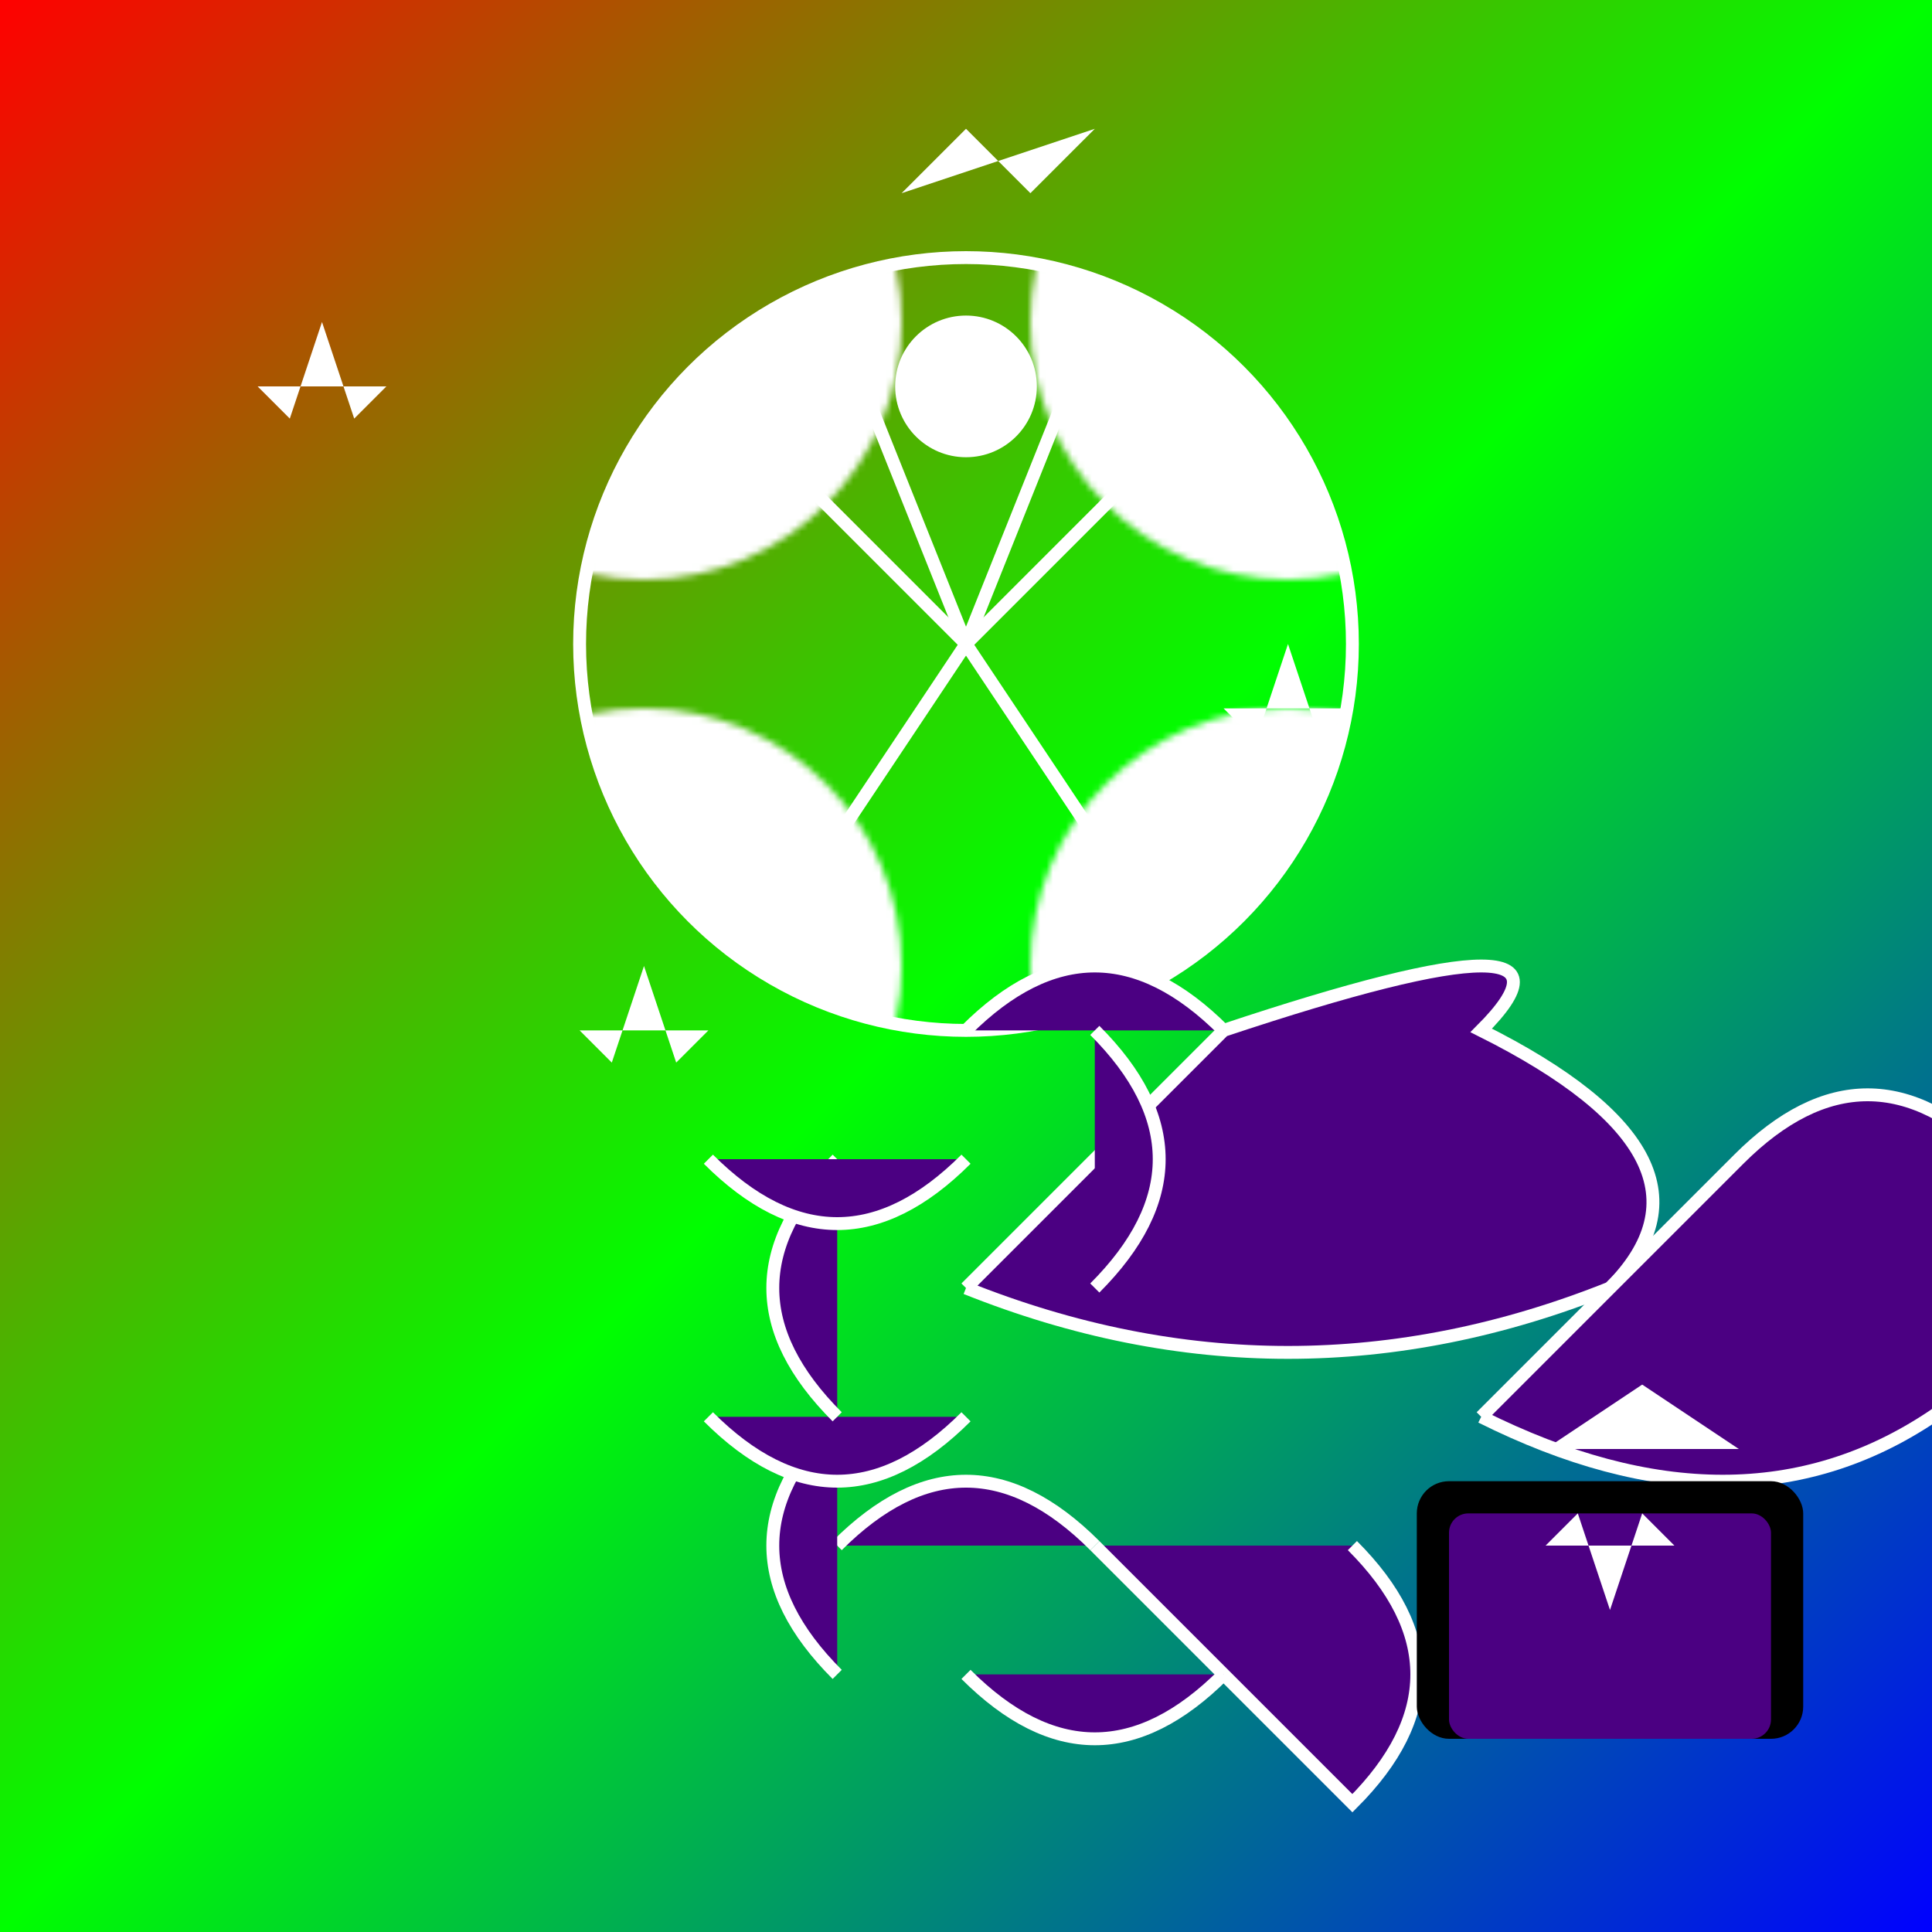 <svg xmlns="http://www.w3.org/2000/svg" viewBox="0 0 300 300">
  <defs>
    <linearGradient id="discoGradient" x1="0" y1="0" x2="300" y2="300" gradientUnits="userSpaceOnUse">
      <stop stop-color="#ff0000" offset="0"/>
      <stop stop-color="#00ff00" offset="0.5"/>
      <stop stop-color="#0000ff" offset="1"/>
    </linearGradient>
    <pattern id="discoBallPattern" patternUnits="userSpaceOnUse" width="100" height="100">
      <circle cx="50" cy="50" r="40" fill="white"/>
    </pattern>
    <filter id="glow">
      <feGaussianBlur stdDeviation="4" result="glow"/>
      <feMerge>
        <feMergeNode in="glow"/>
        <feMergeNode in="SourceGraphic"/>
      </feMerge>
    </filter>
  </defs>

  <rect width="300" height="300" fill="url(#discoGradient)"/>

  <!-- Disco Ball -->
  <g transform="translate(150,100)">
    <circle r="60" fill="url(#discoBallPattern)" stroke="#ffffff" stroke-width="2"/>
    <circle r="10" cx="0" cy="-40" fill="white" stroke="#ffffff" stroke-width="2"/>
    <path d="M0,-80 L10,-70 20,-80 -10,-70" fill="white"/>
  </g>

  <!-- Octopus -->
  <g transform="translate(150,200)">
    <path d="M0,0 
             Q50,20 100,0 
             Q120,-20 80,-40 
             Q100,-60 40,-40 
             Q20,-20 0,0"
           fill="#4b0082" stroke="#ffffff" stroke-width="2"/>
    <path d="M80,20 
             Q120,40 150,20 
             Q180,0 160,-20 
             Q140,-40 120,-20 
             Q100,0 80,20"
           fill="#4b0082" stroke="#ffffff" stroke-width="2"/>
    <path d="M60,40 Q80,60 60,80 40,60 20,40" fill="#4b0082" stroke="#ffffff" stroke-width="2"/>
    <path d="M40,60 Q20,80 0,60 -20,40" fill="#4b0082" stroke="#ffffff" stroke-width="2"/>
    <path d="M20,40 Q0,20 -20,40" fill="#4b0082" stroke="#ffffff" stroke-width="2"/>
    <path d="M-20,20 Q-40,40 -20,60" fill="#4b0082" stroke="#ffffff" stroke-width="2"/>
    <path d="M-40,20 Q-20,40 0,20" fill="#4b0082" stroke="#ffffff" stroke-width="2"/>
    <path d="M-20,-20 Q-40,0 -20,20" fill="#4b0082" stroke="#ffffff" stroke-width="2"/>
    <path d="M-40,-20 Q-20,0 0,-20" fill="#4b0082" stroke="#ffffff" stroke-width="2"/>
    <path d="M0,-40 Q20,-60 40,-40" fill="#4b0082" stroke="#ffffff" stroke-width="2"/>
    <path d="M20,-40 Q40,-20 20,0" fill="#4b0082" stroke="#ffffff" stroke-width="2"/>

    <!-- Top Hat -->
    <rect x="70" y="30" width="60" height="40" fill="#000000" rx="5"/>
    <rect x="75" y="35" width="50" height="35" fill="#4b0082" rx="3"/>
    <path d="M90,25 L105,15 120,25" fill="#ffffff"/>
  </g>

  <!-- Light Rays -->
  <g filter="url(#glow)">
    <path d="M150,100 L130,50" stroke="#ffffff" stroke-width="2"/>
    <path d="M150,100 L170,50" stroke="#ffffff" stroke-width="2"/>
    <path d="M150,100 L180,70" stroke="#ffffff" stroke-width="2"/>
    <path d="M150,100 L120,70" stroke="#ffffff" stroke-width="2"/>
    <path d="M150,100 L170,130" stroke="#ffffff" stroke-width="2"/>
    <path d="M150,100 L130,130" stroke="#ffffff" stroke-width="2"/>
  </g>

  <!-- Stars -->
  <g fill="#ffffff">
    <path d="M50,50 L60,60 40,60 45,65 50,50 55,65 60,60 50,50"/>
    <path d="M200,100 L210,110 190,110 195,115 200,100 205,115 210,110 200,100"/>
    <path d="M100,150 L110,160 90,160 95,165 100,150 105,165 110,160 100,150"/>
    <path d="M250,250 L260,240 240,240 245,235 250,250 255,235 260,240 250,250"/>
  </g>
</svg>